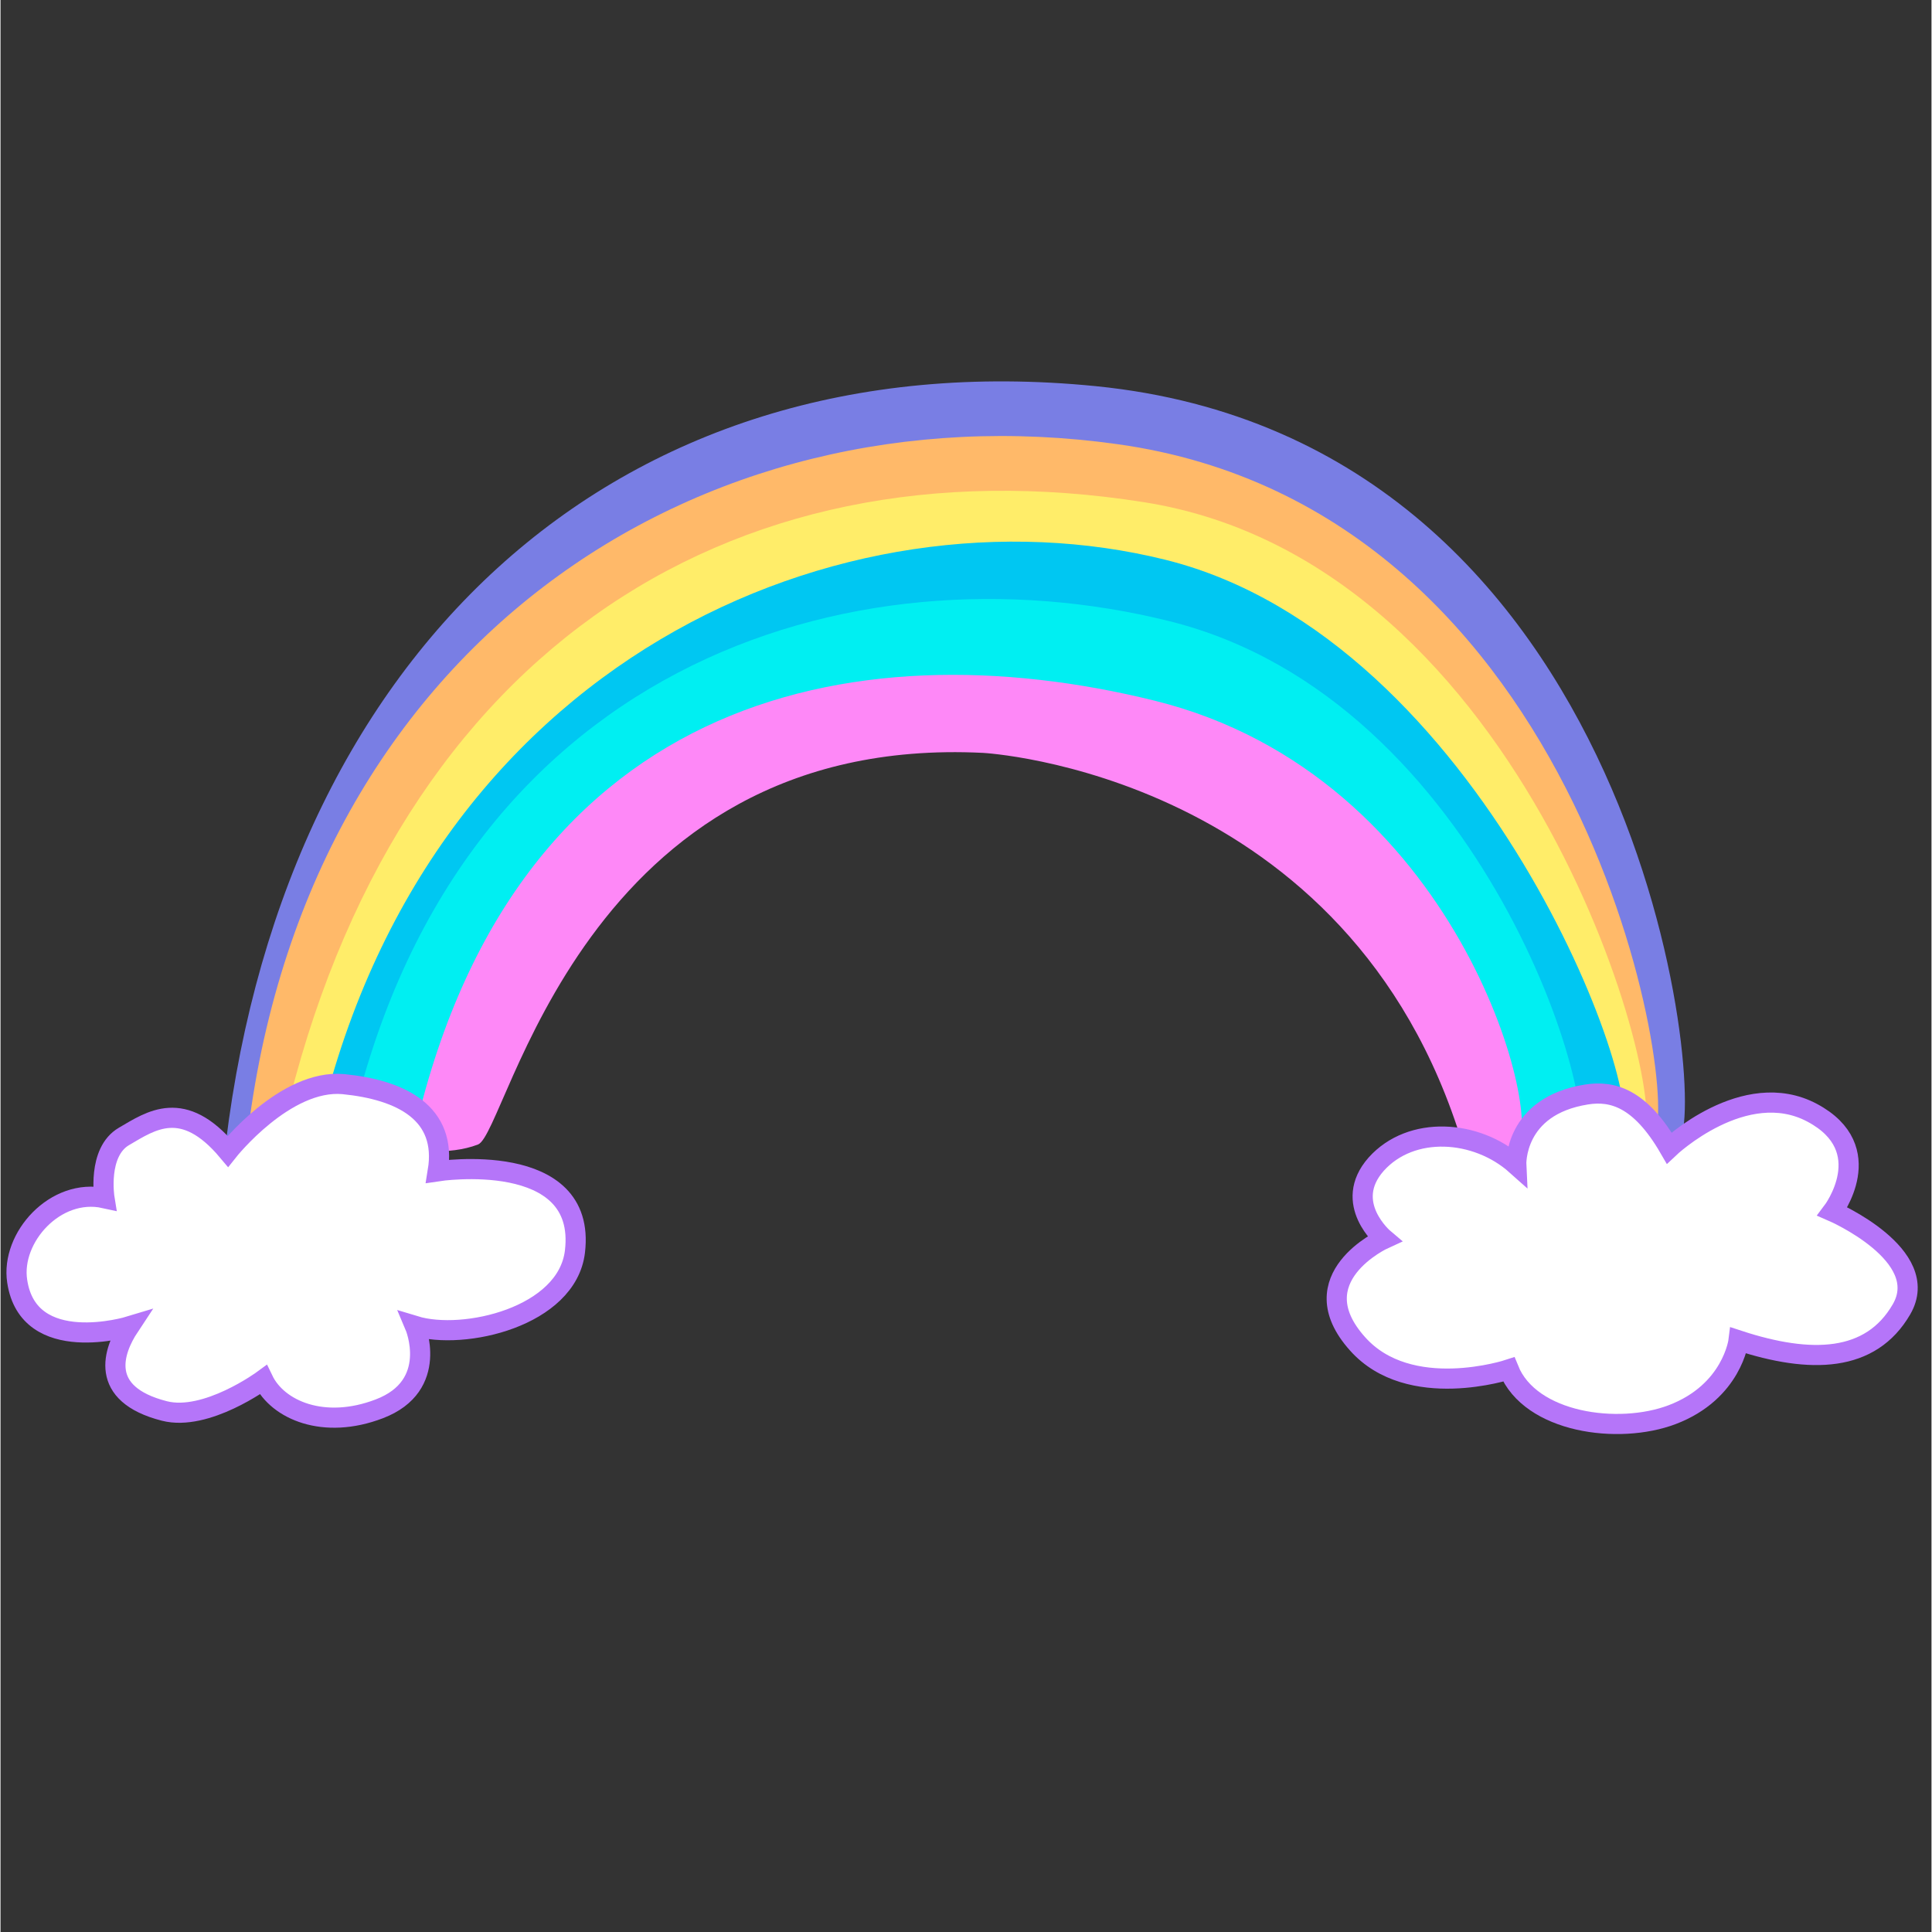 <svg xmlns="http://www.w3.org/2000/svg" xmlns:xlink="http://www.w3.org/1999/xlink" width="300" viewBox="0 0 224.88 225" height="300" preserveAspectRatio="xMidYMid meet"><rect x="0" y="0" width="224.88" height="225" fill="#333333" stroke="none"/><defs><clipPath id="0d89de0d37"><path d="M 122 94 L 224.762 94 L 224.762 168.215 L 122 168.215 Z M 122 94 " clip-rule="nonzero"></path></clipPath><clipPath id="2b6b544028"><path d="M 0 92 L 101 92 L 101 168.215 L 0 168.215 Z M 0 92 " clip-rule="nonzero"></path></clipPath></defs><path fill="#797ee4" d="M 25.922 135.938 C 25.922 135.938 30.805 135.457 34.48 133.91 C 38.156 132.367 45.703 58.625 105.719 57.082 C 105.719 57.082 184.887 53.363 187.012 132.852 C 187.012 132.852 191.996 136.809 195.477 132.945 C 198.91 129.039 191.461 51.34 127.527 44.969 C 71.188 39.371 32.016 76.723 25.922 135.938 Z M 25.922 135.938 " fill-opacity="1" fill-rule="nonzero"></path><path fill="#ffb969" d="M 28.531 134.348 C 28.531 134.348 32.062 135.891 35.691 134.348 C 39.316 132.801 47.105 63.211 107.168 61.715 C 107.168 61.715 161.285 60.219 182.707 133.719 C 182.707 133.719 189.043 136.371 192.477 132.465 C 195.91 128.555 184.98 59.348 130.043 51.723 C 81.344 44.918 34.625 75.129 28.531 134.348 Z M 28.531 134.348 " fill-opacity="1" fill-rule="nonzero"></path><path fill="#ffed69" d="M 32.402 133.477 C 32.402 133.477 33.852 134.203 37.527 132.707 C 41.203 131.16 48.555 68.855 108.57 67.359 C 108.57 67.359 164.766 58.672 186.191 132.125 C 186.191 132.125 187.785 136.277 191.27 132.367 C 194.703 128.457 178.211 65.574 133.137 58.48 C 84.535 50.809 44.539 76.531 32.402 133.477 Z M 32.402 133.477 " fill-opacity="1" fill-rule="nonzero"></path><path fill="#00c7f2" d="M 36.609 133.332 C 36.609 133.332 39.27 135.504 42.895 134.008 C 46.57 132.465 51.648 73.199 111.668 71.656 C 111.668 71.656 162.059 60.941 183.484 134.395 C 183.484 134.395 185.223 135.746 188.707 131.883 C 192.141 127.977 172.555 74.359 135.652 65.188 C 98.754 56.02 48.75 76.387 36.609 133.332 Z M 36.609 133.332 " fill-opacity="1" fill-rule="nonzero"></path><path fill="#00eff2" d="M 40.43 132.996 C 40.43 132.996 45.508 137 49.184 135.504 C 52.859 134.008 70.367 79.957 110.168 81.066 C 110.168 81.066 159.836 88.789 173.422 134.395 C 173.422 134.395 180.145 137.629 183.578 133.863 C 187.012 130.098 172.988 81.5 136.09 72.332 C 99.188 63.16 52.184 77.398 40.43 132.996 Z M 40.43 132.996 " fill-opacity="1" fill-rule="nonzero"></path><path fill="#fe88f7" d="M 47.781 133.863 C 47.781 133.863 52.133 134.637 55.617 133.285 C 59.098 131.883 67.656 85.363 114.422 87.68 C 114.422 87.68 157.176 89.945 170.281 133.285 C 170.281 133.285 173.328 137.195 176.617 133.621 C 179.855 130.051 169.699 90.332 134.395 81.598 C 99.094 72.863 58.902 81.113 47.781 133.863 Z M 47.781 133.863 " fill-opacity="1" fill-rule="nonzero"></path><path fill="#ffffff" d="M 176.375 135.551 C 176.375 135.551 176.035 128.699 184.547 127.348 C 187.547 126.867 190.785 127.734 194.172 133.574 C 194.172 133.574 202.926 125.273 210.809 129.473 C 218.691 133.672 213.176 140.957 213.176 140.957 C 213.176 140.957 224.879 146.023 221.203 152.348 C 217.625 158.523 210.66 158.719 202.246 155.965 C 202.246 155.965 201.52 161.949 194.508 164.605 C 188.27 166.969 178.02 165.57 175.504 159.344 C 175.504 159.344 163.945 163.156 157.898 156.352 C 151.031 148.68 160.996 144.145 160.996 144.145 C 160.996 144.145 156.062 139.992 160.074 135.457 C 164.137 130.918 171.73 131.402 176.375 135.551 Z M 176.375 135.551 " fill-opacity="1" fill-rule="nonzero"></path><g clip-path="url(#0d89de0d37)"><path stroke-linecap="butt" transform="matrix(0.484, 0, 0, 0.483, -7.931, -16.613)" fill="none" stroke-linejoin="miter" d="M 381.103 315.296 C 381.103 315.296 380.4 301.099 398 298.299 C 404.204 297.303 410.9 299.1 417.903 311.201 C 417.903 311.201 436.004 294.001 452.304 302.702 C 468.603 311.403 457.198 326.499 457.198 326.499 C 457.198 326.499 481.398 336.997 473.797 350.101 C 466.398 362.898 451.997 363.303 434.598 357.596 C 434.598 357.596 433.096 369.996 418.597 375.5 C 405.698 380.397 384.503 377.5 379.302 364.598 C 379.302 364.598 355.401 372.497 342.898 358.397 C 328.698 342.501 349.303 333.103 349.303 333.103 C 349.303 333.103 339.101 324.499 347.397 315.102 C 355.797 305.697 371.499 306.7 381.103 315.296 Z M 381.103 315.296 " stroke="#b575f9" stroke-width="4.854" stroke-opacity="1" stroke-miterlimit="10"></path></g><path fill="#ffffff" d="M 26.453 133.961 C 26.453 133.961 33.129 125.516 39.898 126.141 C 46.668 126.816 51.988 129.52 50.875 136.277 C 50.875 136.277 68.285 133.621 66.836 145.641 C 65.918 153.215 53.922 156.016 48.215 154.277 C 48.215 154.277 51.168 161.227 44.059 163.93 C 37.625 166.391 32.258 164.074 30.562 160.551 C 30.562 160.551 23.938 165.426 19.055 164.172 C 11.316 162.191 13.105 157.172 14.992 154.324 C 14.992 154.324 3.238 157.898 1.934 149.066 C 1.16 144 6.383 138.16 12.09 139.414 C 12.09 139.414 11.219 134.055 14.363 132.223 C 17.508 130.387 21.23 127.734 26.453 133.961 Z M 26.453 133.961 " fill-opacity="1" fill-rule="nonzero"></path><g clip-path="url(#2b6b544028)"><path stroke-linecap="butt" transform="matrix(0.484, 0, 0, 0.483, -7.931, -16.613)" fill="none" stroke-linejoin="miter" d="M 71.099 312.002 C 71.099 312.002 84.903 294.503 98.901 295.798 C 112.899 297.198 123.9 302.799 121.598 316.802 C 121.598 316.802 157.598 311.298 154.601 336.203 C 152.703 351.898 127.898 357.701 116.097 354.1 C 116.097 354.1 122.204 368.499 107.503 374.1 C 94.2 379.199 83.102 374.4 79.596 367.099 C 79.596 367.099 65.897 377.2 55.801 374.602 C 39.8 370.498 43.499 360.097 47.4 354.197 C 47.4 354.197 23.096 361.603 20.398 343.302 C 18.799 332.804 29.598 320.703 41.399 323.301 C 41.399 323.301 39.598 312.196 46.1 308.4 C 52.602 304.596 60.3 299.1 71.099 312.002 Z M 71.099 312.002 " stroke="#b575f9" stroke-width="4.854" stroke-opacity="1" stroke-miterlimit="10"></path></g></svg>